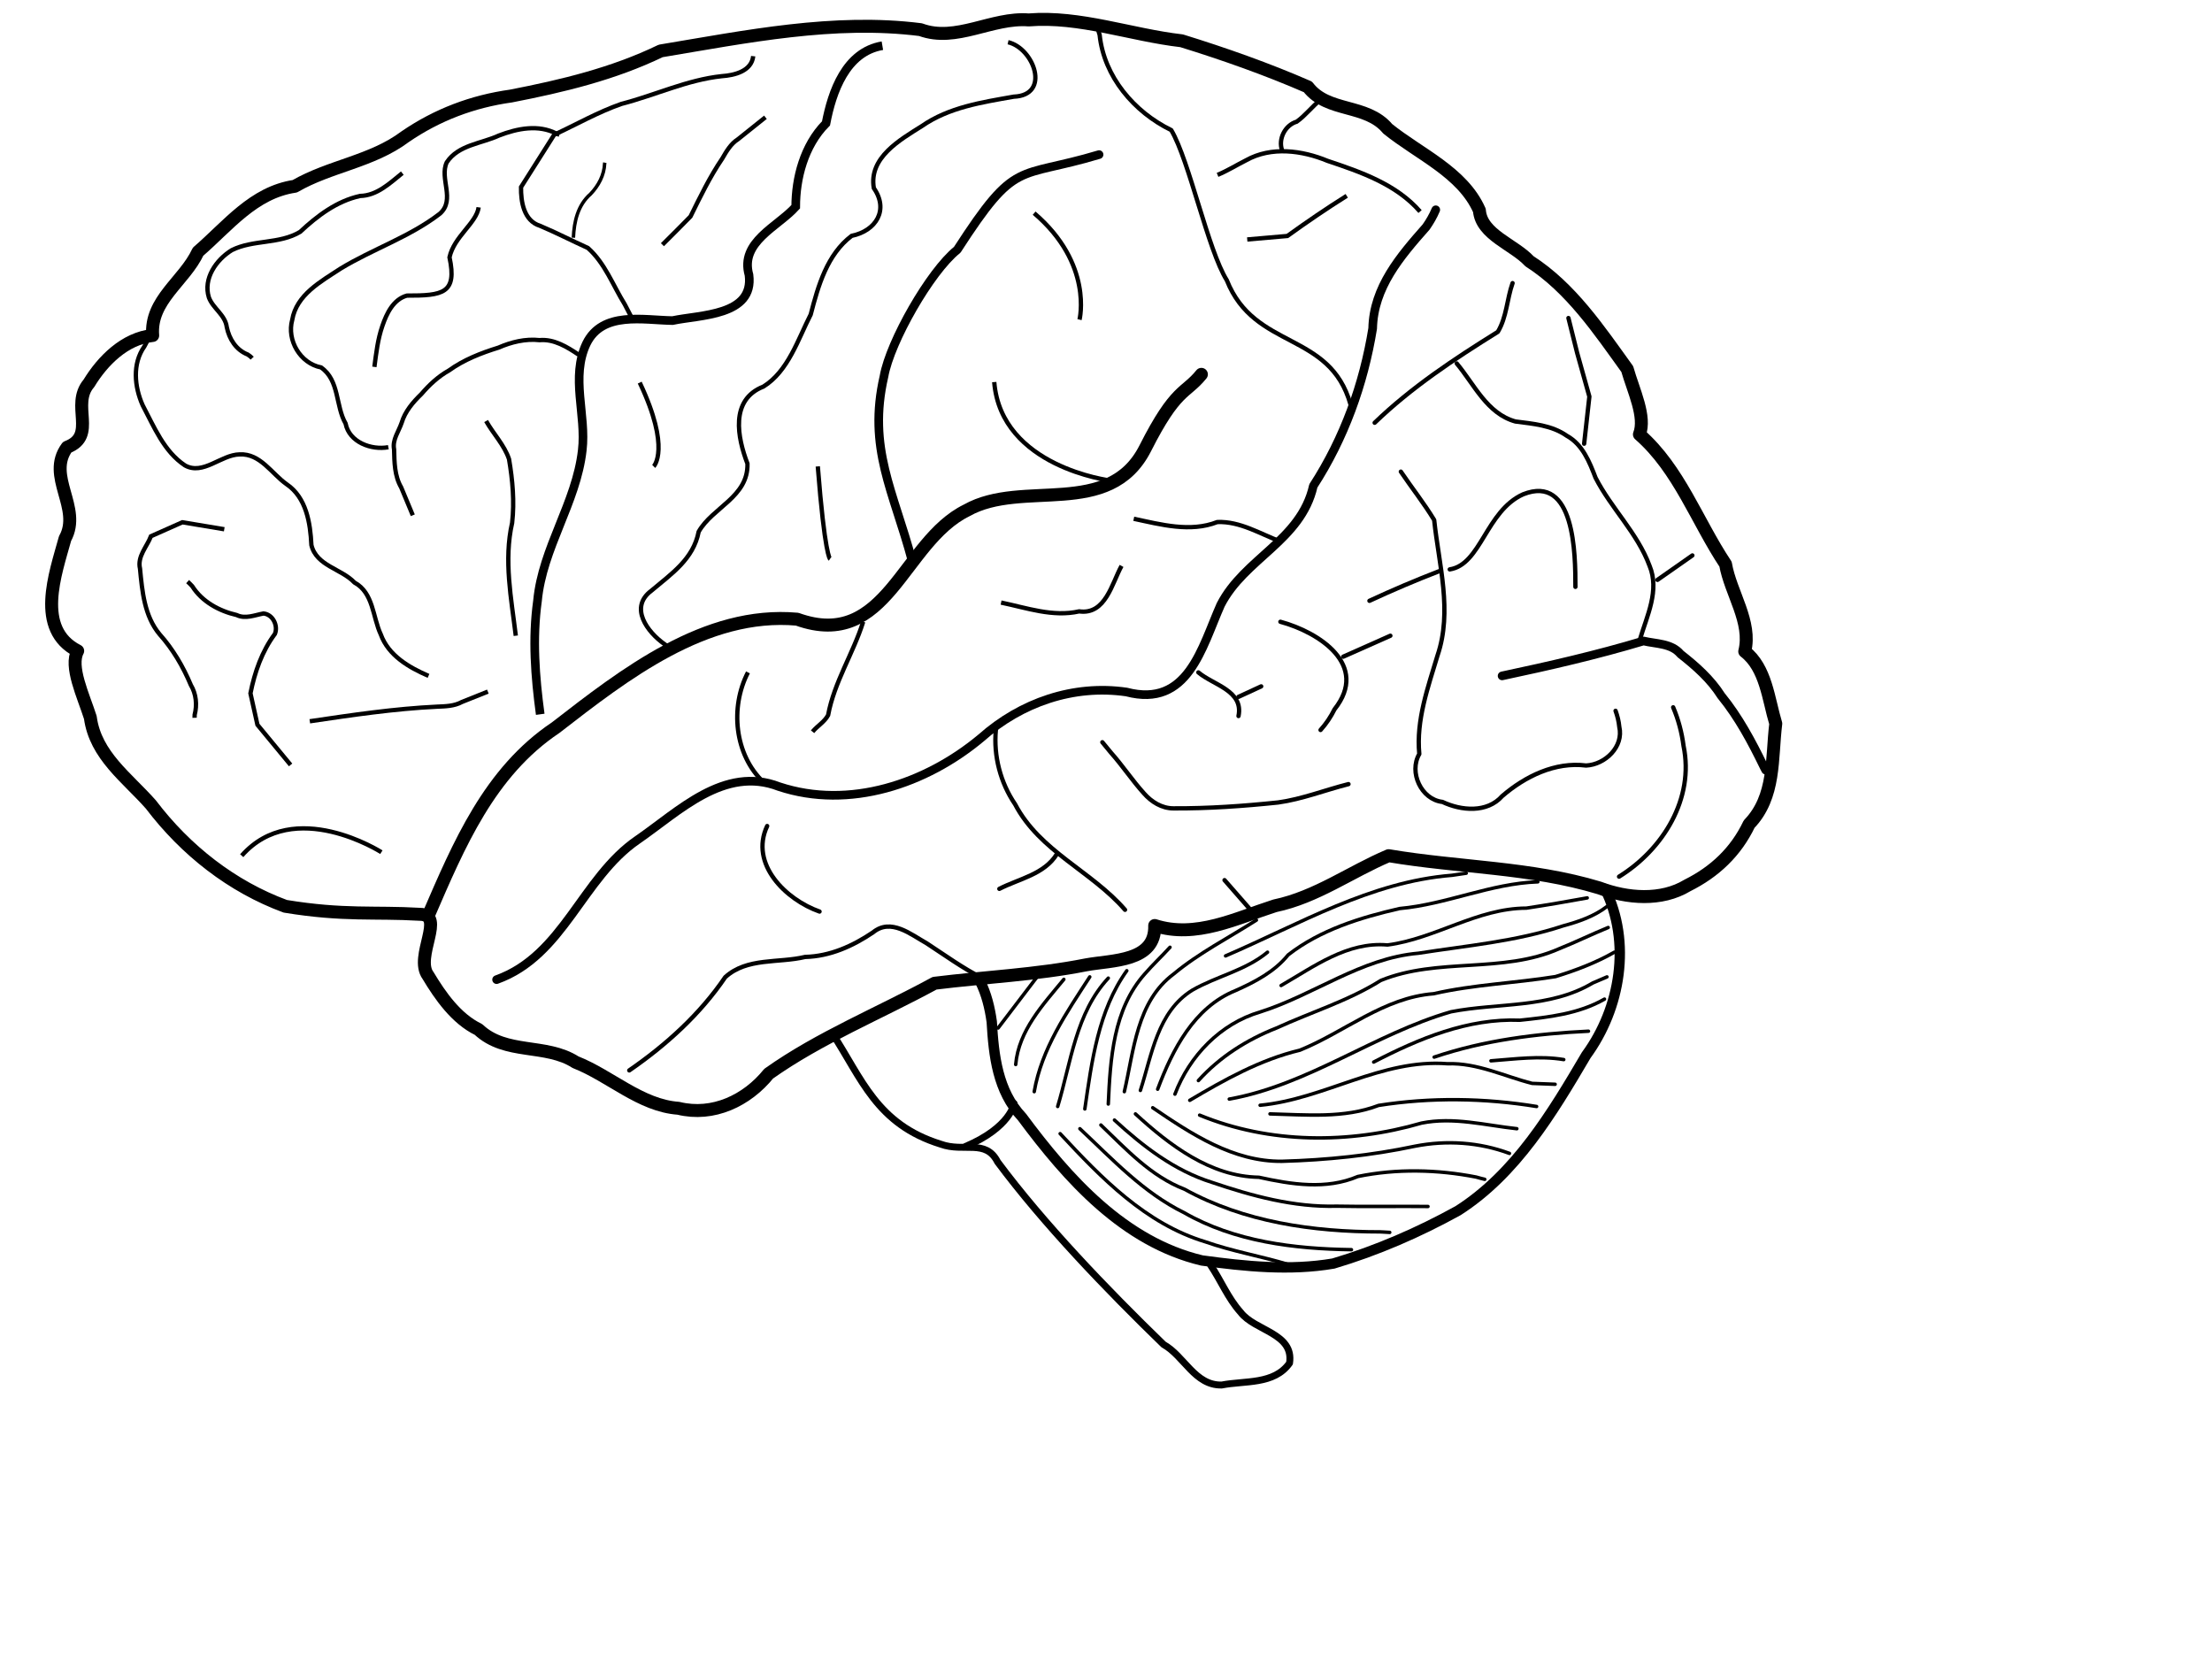 <?xml version="1.0"?><svg width="640" height="480" xmlns="http://www.w3.org/2000/svg">
 <g>
  <title>Layer 1</title>
  <g display="inline" id="layer5">
   <g display="inline" id="g4625">
    <path fill="none" fill-rule="evenodd" stroke="#000000" stroke-width="2" stroke-linecap="round" stroke-linejoin="round" stroke-miterlimit="4" d="m240.847,299.05c8.488,12.95 12.732,26.226 31.341,31.994c6.734,2.444 12.989,-1.621 16.443,5.12c13.316,17.912 31.629,36.941 48.023,52.842c5.98,3.329 9.056,11.909 16.823,11.722c6.668,-1.312 15.151,-0.026 19.629,-6.336c1.336,-8.703 -10.077,-9.296 -14.178,-14.734c-3.641,-4.06 -5.689,-9.2 -8.714,-13.682" id="path4610"/>
    <path fill="none" fill-rule="evenodd" stroke="#000000" stroke-width="2" stroke-linecap="round" stroke-linejoin="round" stroke-miterlimit="4" d="m279.37,331.696c13.059,-5.55 14.038,-12.406 14.038,-12.406" id="path4623"/>
   </g>
  </g>
  <g display="inline" id="layer3">
   <path fill="none" fill-rule="evenodd" stroke="#000000" stroke-width="3" stroke-linecap="round" stroke-linejoin="round" stroke-miterlimit="4" id="path4219" d="m464.402,257.173c7.639,15.425 4.501,34.49 -5.462,48.116c-9.833,16.729 -20.346,34.294 -37.061,44.982c-11.437,6.327 -23.575,11.593 -36.091,15.309c-12.578,2.154 -25.503,0.829 -38.038,-0.886c-22.541,-5.365 -38.785,-23.623 -52.044,-41.493c-7.094,-7.536 -8.194,-17.787 -8.764,-27.591c-0.561,-4.019 -1.527,-8.027 -3.358,-11.669"/>
   <path fill="none" fill-rule="evenodd" stroke="#000000" stroke-width="1px" stroke-linecap="round" stroke-linejoin="round" id="path4318" d="m339.946,316.571c4.206,-11.072 13.151,-20.401 24.653,-23.777c15.562,-4.928 29.178,-15.567 45.817,-16.997c14.021,-2.204 28.27,-3.414 41.82,-7.907c4.478,-1.212 8.985,-2.751 12.709,-5.604"/>
   <path fill="none" fill-rule="evenodd" stroke="#000000" stroke-width="1px" stroke-linecap="round" stroke-linejoin="round" id="path4320" d="m334.946,315.143c4.298,-11.448 10.535,-23.702 22.533,-28.54c5.631,-2.518 11.279,-5.447 15.219,-10.319c9.299,-7.241 20.928,-10.822 32.238,-13.412c13.601,-1.224 26.349,-7.258 40.01,-7.729"/>
   <path fill="none" fill-rule="evenodd" stroke="#000000" stroke-width="1px" stroke-linecap="round" stroke-linejoin="round" id="path4322" d="m370.661,285.143c9.504,-5.481 19.193,-12.755 30.786,-11.732c13.849,-1.815 25.967,-10.63 40.176,-10.659c5.887,-0.884 11.753,-1.901 17.609,-2.966"/>
   <path fill="none" fill-rule="evenodd" stroke="#000000" stroke-width="1px" stroke-linecap="round" stroke-linejoin="round" id="path4324" d="m329.946,315.5c3.346,-10.326 4.919,-22.726 14.999,-28.996c7.092,-4.085 15.355,-5.681 21.787,-11.004"/>
   <path fill="none" fill-rule="evenodd" stroke="#000000" stroke-width="1px" stroke-linecap="round" stroke-linejoin="round" id="path4326" d="m325.304,315.857c2.769,-11.912 3.59,-26.081 14.257,-34.036c7.354,-6.12 15.932,-10.477 23.958,-15.607"/>
   <path fill="none" fill-rule="evenodd" stroke="#000000" stroke-width="1px" stroke-linecap="round" stroke-linejoin="round" id="path4328" d="m354.589,276.571c21.263,-9.142 41.956,-21.462 65.525,-23.322c1.372,-0.209 2.744,-0.415 4.118,-0.606"/>
   <path fill="none" fill-rule="evenodd" stroke="#000000" stroke-width="1px" stroke-linecap="round" stroke-linejoin="round" id="path4330" d="m346.732,312.643c6.189,-6.87 14.059,-11.844 22.608,-15.207c10.05,-4.616 20.763,-7.856 30.164,-13.762c16.456,-6.726 35.249,-1.929 51.623,-9.179c4.781,-1.916 9.406,-4.192 14.176,-6.138"/>
   <path fill="none" fill-rule="evenodd" stroke="#000000" stroke-width="1px" stroke-linecap="round" stroke-linejoin="round" id="path4332" d="m344.232,318.357c10.06,-5.959 20.42,-11.774 31.88,-14.509c12.962,-5.257 24.239,-15.228 38.678,-16.329c11.599,-2.661 23.581,-3.068 35.27,-4.961c5.879,-1.81 11.673,-4.008 17.03,-7.058"/>
   <path fill="none" fill-rule="evenodd" stroke="#000000" stroke-width="1px" stroke-linecap="round" stroke-linejoin="round" id="path4334" d="m355.661,318c22.944,-4.111 42.023,-18.873 64.162,-25.262c13.676,-2.673 28.584,-0.913 41.015,-8.334c1.37,-0.587 2.739,-1.174 4.109,-1.761"/>
   <path fill="none" fill-rule="evenodd" stroke="#000000" stroke-width="1px" stroke-linecap="round" stroke-linejoin="round" id="path4336" d="m364.589,319.786c18.595,-1.77 35.133,-13.484 54.227,-12.013c8.604,-0.301 16.532,3.68 24.485,5.686c2.215,0.085 4.43,0.17 6.646,0.256"/>
   <path fill="none" fill-rule="evenodd" stroke="#000000" stroke-width="1px" stroke-linecap="round" stroke-linejoin="round" id="path4338" d="m397.446,307.286c13.075,-6.784 27.261,-12.699 42.271,-12.102c8.383,-0.877 17.07,-1.842 24.515,-6.113"/>
   <path fill="none" fill-rule="evenodd" stroke="#000000" stroke-width="1px" stroke-linecap="round" stroke-linejoin="round" id="path4340" d="m414.946,305.857c14.419,-4.876 29.504,-6.779 44.643,-7.5"/>
   <path fill="none" fill-rule="evenodd" stroke="#000000" stroke-width="1px" stroke-linecap="round" stroke-linejoin="round" id="path4342" d="m431.375,306.929c7.001,-0.517 14.078,-1.523 21.071,-0.357"/>
   <path fill="none" fill-rule="evenodd" stroke="#000000" stroke-width="1px" stroke-linecap="round" stroke-linejoin="round" id="path4344" d="m333.518,320.5c11.184,7.606 23.3,15.646 37.383,15.499c12.936,-0.359 25.844,-1.681 38.513,-4.371c9.151,-1.781 18.556,-1.164 27.318,2.086"/>
   <path fill="none" fill-rule="evenodd" stroke="#000000" stroke-width="1px" stroke-linecap="round" stroke-linejoin="round" id="path4346" d="m347.089,322.643c20.287,8.349 43.286,8.376 64.187,2.308c9.24,-1.872 18.432,0.626 27.598,1.62"/>
   <path fill="none" fill-rule="evenodd" stroke="#000000" stroke-width="1px" stroke-linecap="round" stroke-linejoin="round" id="path4348" d="m367.446,322.286c10.501,0.244 21.381,1.37 31.423,-2.456c15.075,-2.376 30.683,-2.137 45.72,0.313"/>
   <path fill="none" fill-rule="evenodd" stroke="#000000" stroke-width="1px" stroke-linecap="round" stroke-linejoin="round" id="path4350" d="m328.518,322.286c9.906,9.075 21.678,18.107 35.726,18.335c9.408,2.078 19.457,3.676 28.617,-0.224c11.23,-2.307 23.036,-2.028 34.236,0.161l1.242,0.344l1.251,0.312"/>
   <path fill="none" fill-rule="evenodd" stroke="#000000" stroke-width="1px" stroke-linecap="round" stroke-linejoin="round" id="path4352" d="m322.446,324.071c8.27,7.593 17.347,14.633 28.211,18.026c11.628,3.952 23.726,7.228 36.107,6.89c8.798,0.177 17.598,-0.005 26.397,0.084"/>
   <path fill="none" fill-rule="evenodd" stroke="#000000" stroke-width="1px" stroke-linecap="round" stroke-linejoin="round" id="path4354" d="m318.518,325.5c7.349,7.031 14.48,14.845 24.197,18.574c17.225,9.498 37.189,12.347 56.619,12.343l1.378,0.071l1.378,0.083"/>
   <path fill="none" fill-rule="evenodd" stroke="#000000" stroke-width="1px" stroke-linecap="round" stroke-linejoin="round" id="path4356" d="m312.446,326.571c9.418,8.827 18.382,18.523 30.141,24.288c14.566,8.382 31.907,10.486 48.43,10.712"/>
   <path fill="none" fill-rule="evenodd" stroke="#000000" stroke-width="1px" stroke-linecap="round" stroke-linejoin="round" id="path4358" d="m306.732,328c11.915,12.815 24.737,26.068 41.98,31.283c7.866,2.769 16.121,4.167 24.092,6.574"/>
   <path fill="none" fill-rule="evenodd" stroke="#000000" stroke-width="1px" stroke-linecap="round" stroke-linejoin="round" id="path4360" d="m320.661,319.429c0.59,-13.06 1.419,-27.354 10.555,-37.636c2.325,-2.676 4.912,-5.106 7.302,-7.721"/>
   <path fill="none" fill-rule="evenodd" stroke="#000000" stroke-width="1px" stroke-linecap="round" stroke-linejoin="round" id="path4362" d="m313.875,320.857c1.994,-13.721 3.878,-28.439 12.143,-40"/>
   <path fill="none" fill-rule="evenodd" stroke="#000000" stroke-width="1px" stroke-linecap="round" stroke-linejoin="round" id="path4364" d="m306.018,320.143c3.833,-12.657 5.254,-27.061 14.643,-37.143"/>
   <path fill="none" fill-rule="evenodd" stroke="#000000" stroke-width="1px" stroke-linecap="round" stroke-linejoin="round" id="path4366" d="m299.232,315.857c2.139,-12.414 9.36,-22.874 16.071,-33.214"/>
   <path fill="none" fill-rule="evenodd" stroke="#000000" stroke-width="1px" stroke-linecap="round" stroke-linejoin="round" id="path4368" d="m293.875,308c0.85,-9.845 7.962,-17.393 13.929,-24.643"/>
   <path fill="none" fill-rule="evenodd" stroke="#000000" stroke-width="1px" stroke-linecap="round" stroke-linejoin="round" id="path4370" d="m288.788,297.434c3.81,-5 7.619,-10 11.429,-15"/>
  </g>
  <g display="inline" id="layer1">
   <path fill="none" fill-rule="evenodd" stroke="#000000" stroke-width="3.75" stroke-linecap="round" stroke-linejoin="round" stroke-miterlimit="4" id="path2453" d="m82.564,262.224c-15.476,-5.706 -28.829,-16.175 -38.919,-29.469c-6.862,-7.774 -16.031,-14.17 -17.509,-25.163c-2.02,-6.348 -6.084,-14.744 -3.659,-19.266c-12.332,-6.287 -6.468,-22.297 -3.656,-32.507c4.93,-8.866 -5.598,-18.052 0.608,-26.43c8.745,-3.381 0.914,-12.211 6.294,-18.488c3.963,-6.509 10.355,-12.982 18.455,-13.837c-0.824,-10.267 9.137,-15.688 13.132,-24.244c8.649,-7.467 16,-17.152 27.984,-18.924c10.226,-5.921 22.304,-7.127 31.91,-14.331c9.28,-6.364 19.52,-10.235 30.655,-11.784c14.884,-2.896 29.577,-6.41 43.297,-13.045c24.743,-4.118 50.142,-9.327 75.182,-6.16c10.312,3.816 20.624,-3.641 31.294,-2.812c14.88,-1.183 29.485,4.343 44.247,6.036c12.303,3.808 24.803,8.215 36.533,13.335c5.762,7.542 16.95,4.748 23.093,12.12c9.138,7.371 21.654,12.58 26.532,23.626c0.548,7.041 9.966,9.82 14.479,14.7c12.022,7.725 20.144,19.893 28.303,31.207c1.769,6.238 5.503,13.815 3.518,18.898c11.483,10.064 16.598,25.038 24.915,37.542c1.472,8.428 7.679,16.726 5.556,25.254c6.163,4.737 6.843,13.899 8.978,20.885c-1.249,10.143 -0.065,21.126 -7.701,29.064c-3.837,8.035 -9.947,13.801 -17.871,17.755c-7.565,4.581 -17.403,3.775 -25.481,0.721c-19.853,-6.017 -40.653,-5.885 -60.961,-9.332c-11.097,4.7 -20.873,11.98 -32.894,14.5c-11.187,3.57 -22.886,9.549 -34.786,5.703c0.3,10.576 -12.312,9.979 -19.875,11.383c-14.457,2.874 -29.367,3.519 -43.817,5.321c-15.959,8.706 -33.225,15.683 -47.999,26.166c-6.294,7.788 -16.091,12.464 -26.119,10.011c-10.967,-0.776 -19.68,-9.358 -29.761,-13.333c-8.62,-5.539 -20.185,-2.022 -28.078,-9.467c-6.478,-3.132 -11.087,-9.767 -14.594,-15.61c-4.047,-5.437 5.289,-17.733 -2.43,-17.715c-12.951,-0.771 -21.862,0.478 -38.854,-2.313z"/>
   <path fill="none" fill-rule="evenodd" stroke="#000000" stroke-width="2.5" stroke-linecap="round" stroke-linejoin="round" stroke-miterlimit="4" id="path3230" d="m143.679,283.437c19.409,-6.95 24.675,-29.405 40.8,-40.456c11.969,-8.243 25.047,-21.526 40.912,-15.393c20.366,6.751 42.574,-0.792 58.51,-14.118c11.527,-10.222 26.669,-15.475 42.022,-13.251c17.796,4.677 21.764,-12.831 27.252,-25.209c6.882,-13.483 23.247,-18.609 26.814,-34.429c8.91,-13.769 14.541,-29.365 17.166,-45.544c0.261,-11.914 8.001,-20.905 15.462,-29.354c1.092,-1.564 2.056,-3.223 2.793,-4.985"/>
   <path fill="none" fill-rule="evenodd" stroke="#000000" stroke-width="1.25" stroke-linecap="round" stroke-linejoin="round" stroke-miterlimit="4" id="path3235" d="m182.064,309.701c10.674,-7.367 20.459,-16.206 27.763,-26.971c6.295,-5.743 15.446,-4.007 23.127,-5.861c7.173,-0.167 13.782,-3.143 19.635,-7.102c5.176,-4.241 10.906,0.572 15.573,3.19c5.246,3.43 10.328,7.124 15.928,9.976"/>
   <path fill="none" fill-rule="evenodd" stroke="#000000" stroke-width="3.75" stroke-linecap="round" stroke-linejoin="round" stroke-miterlimit="4" id="path3250" d="m123.981,264.75c8.783,-20.296 17.605,-41.369 36.765,-54.2c19.893,-15.411 43.349,-33.774 69.892,-31.4c25.978,9.365 30.51,-22.395 49.053,-31.481c16.205,-9.151 41.202,2.626 51.655,-17.937c8.909,-17.622 11.601,-15.667 16.253,-21.423"/>
   <path fill="none" fill-rule="evenodd" stroke="#000000" stroke-width="2.5" stroke-linecap="round" stroke-linejoin="round" stroke-miterlimit="4" id="path3255" d="m263.887,162.219c-5.344,-20.049 -12.928,-32.556 -8.113,-53.362c1.766,-9.978 13.335,-30.306 21.177,-36.577c17.186,-26.568 17.082,-20.36 41.045,-27.55"/>
   <path fill="none" fill-rule="evenodd" stroke="#000000" stroke-width="1.25" stroke-linecap="round" stroke-linejoin="round" stroke-miterlimit="4" id="path3264" d="m390.749,117.034c-6.02,-21.326 -27.742,-15.661 -35.798,-35.96c-5.456,-8.705 -10.835,-34.568 -16.073,-43.431c-10.723,-5.216 -19.454,-15.433 -20.719,-27.554c-0.245,-0.808 -0.49,-1.616 -0.734,-2.424"/>
   <path fill="none" fill-rule="evenodd" stroke="#000000" stroke-width="1.25" stroke-linecap="round" stroke-linejoin="round" stroke-miterlimit="4" id="path3278" d="m405.308,136.46c3.169,4.695 6.703,9.142 9.644,13.99c1.366,12.943 5.329,26.38 0.975,39.179c-2.772,9.252 -6.221,18.712 -5.281,28.532c-3.073,5.253 0.528,13.155 6.688,13.855c5.437,2.571 12.92,3.263 17.284,-1.673c6.651,-5.726 15.324,-9.986 24.302,-8.852c5.506,-0.282 10.92,-5.438 9.59,-11.214c-0.148,-1.58 -0.54,-3.13 -1.077,-4.621"/>
   <path fill="none" fill-rule="evenodd" stroke="#000000" stroke-width="2.5" stroke-linecap="round" stroke-linejoin="round" stroke-miterlimit="4" id="path3306" d="m434.602,195.554c13.742,-2.917 27.451,-6.057 40.911,-10.102c3.651,0.88 8.084,0.637 10.716,3.787c4.421,3.466 8.711,7.247 11.742,12.03c5.084,6.231 8.872,13.352 12.375,20.551l0.261,0.503l0.261,0.503"/>
   <path fill="none" fill-rule="evenodd" stroke="#000000" stroke-width="1.25" stroke-linecap="round" stroke-linejoin="round" stroke-miterlimit="4" id="path3308" d="m474.503,184.948c2.016,-6.799 5.724,-14.16 2.76,-21.254c-3.503,-9.458 -11.07,-16.582 -15.612,-25.449c-1.769,-4.61 -3.761,-9.652 -8.335,-12.163c-4.342,-3.063 -9.782,-3.467 -14.867,-4.134c-8.229,-2.278 -11.93,-10.779 -16.978,-16.802"/>
   <path fill="none" fill-rule="evenodd" stroke="#000000" stroke-width="1.25" stroke-linecap="round" stroke-linejoin="round" stroke-miterlimit="4" id="path3329" d="m390.156,226.869c-6.797,1.711 -13.391,4.351 -20.358,5.31c-10.064,1.051 -20.18,1.759 -30.3,1.707c-3.37,-0 -6.354,-1.874 -8.517,-4.344c-3.391,-3.743 -6.173,-7.988 -9.537,-11.759c-0.835,-1.011 -1.672,-2.022 -2.504,-3.036"/>
   <path fill="none" fill-rule="evenodd" stroke="#000000" stroke-width="1.25" stroke-linecap="round" stroke-linejoin="round" stroke-miterlimit="4" id="path3335" d="m325.506,263.234c-9.689,-11.186 -24.663,-16.915 -31.798,-30.522c-4.253,-6.25 -6.273,-13.969 -5.578,-21.501"/>
   <path fill="none" fill-rule="evenodd" stroke="#000000" stroke-width="1.25" stroke-linecap="round" stroke-linejoin="round" stroke-miterlimit="4" id="path3337" d="m289.141,257.173c5.743,-2.95 13.028,-4.181 16.667,-10.102"/>
   <path fill="none" fill-rule="evenodd" stroke="#000000" stroke-width="1.25" stroke-linecap="round" stroke-linejoin="round" stroke-miterlimit="4" id="path3339" d="m370.458,179.897c11.276,3.059 25.798,12.542 15.673,25.311c-1.076,2.17 -2.428,4.208 -4.057,6.003"/>
   <path fill="none" fill-rule="evenodd" stroke="#000000" stroke-width="1.25" stroke-linecap="round" stroke-linejoin="round" stroke-miterlimit="4" id="path3341" d="m388.641,189.998c4.546,-2.02 9.091,-4.041 13.637,-6.061"/>
   <path fill="none" fill-rule="evenodd" stroke="#000000" stroke-width="1.25" stroke-linecap="round" stroke-linejoin="round" stroke-miterlimit="4" id="path3343" d="m416.42,165.25c-6.829,2.632 -13.565,5.505 -20.203,8.586"/>
   <path fill="none" fill-rule="evenodd" stroke="#000000" stroke-width="1.25" stroke-linecap="round" stroke-linejoin="round" stroke-miterlimit="4" id="path3347" d="m397.732,122.318c10.672,-10.285 23.096,-18.5 35.637,-26.301c2.583,-4.295 2.619,-9.475 4.264,-14.105"/>
   <path fill="none" fill-rule="evenodd" stroke="#000000" stroke-width="1.25" stroke-linecap="round" stroke-linejoin="round" stroke-miterlimit="4" id="path3349" d="m468.443,253.638c12.699,-7.85 21.839,-22.558 18.657,-37.833c-0.497,-3.831 -1.488,-7.603 -3,-11.16"/>
   <path fill="none" fill-rule="evenodd" stroke="#000000" stroke-width="1.25" stroke-linecap="round" stroke-linejoin="round" stroke-miterlimit="4" id="path3351" d="m346.719,194.544c4.234,3.625 13.141,5.251 11.617,12.627"/>
   <path fill="none" fill-rule="evenodd" stroke="#000000" stroke-width="1.25" stroke-linecap="round" stroke-linejoin="round" stroke-miterlimit="4" id="path3353" d="m358.336,201.615c2.189,-1.01 4.377,-2.02 6.566,-3.03"/>
   <path fill="none" fill-rule="evenodd" stroke="#000000" stroke-width="1.25" stroke-linecap="round" stroke-linejoin="round" stroke-miterlimit="4" id="path3355" d="m237.118,263.74c-9.655,-3.394 -20.343,-13.688 -15.152,-24.749"/>
   <path fill="none" fill-rule="evenodd" stroke="#000000" stroke-width="1.25" stroke-linecap="round" stroke-linejoin="round" stroke-miterlimit="4" id="path3357" d="m361.366,262.729l-7.071,-8.081"/>
   <path fill="none" fill-rule="evenodd" stroke="#000000" stroke-width="1.25" stroke-linecap="round" stroke-linejoin="round" stroke-miterlimit="4" d="m455.816,169.795c0.001,-9.449 -0.162,-32.737 -15.152,-26.769c-10.747,4.862 -12.162,20.305 -21.213,21.718" id="path3345"/>
   <path fill="none" fill-rule="evenodd" stroke="#000000" stroke-width="1.25" stroke-linecap="round" stroke-linejoin="round" stroke-miterlimit="4" id="path3361" d="m458.341,128.379l1.515,-13.637l-3.536,-12.627l-2.525,-10.102"/>
   <path fill="none" fill-rule="evenodd" stroke="#000000" stroke-width="1.25" stroke-linecap="round" stroke-linejoin="round" stroke-miterlimit="4" id="path3363" d="m479.554,167.775c3.367,-2.357 6.734,-4.714 10.102,-7.071"/>
   <path fill="none" fill-rule="evenodd" stroke="#000000" stroke-width="1.25" stroke-miterlimit="4" id="path3572" d="m123.981,195.554c-5.648,-2.45 -11.572,-5.867 -13.8,-11.973c-2.372,-5.043 -2.107,-12.058 -7.63,-15.041c-3.784,-4.005 -11.003,-4.805 -12.454,-10.83c-0.316,-6.379 -1.446,-13.729 -7.164,-17.606c-4.357,-3.055 -7.604,-8.949 -13.616,-8.635c-5.396,0.107 -10.562,6.136 -15.803,3.19c-6.104,-4.056 -8.933,-11.182 -12.24,-17.412c-2.373,-5.344 -3.038,-11.991 0.494,-17.005c0.475,-0.886 0.96,-1.768 1.4,-2.673"/>
   <path fill="none" fill-rule="evenodd" stroke="#000000" stroke-width="1.25" stroke-miterlimit="4" id="path3702" d="m84.08,221.313c-3.199,-3.872 -6.398,-7.745 -9.596,-11.617c-0.673,-3.03 -1.347,-6.061 -2.02,-9.091c1.221,-6.111 3.321,-12.171 7.078,-17.199c0.979,-2.398 -0.617,-5.654 -3.307,-5.907c-2.531,0.462 -5.258,1.676 -7.76,0.449c-5.05,-1.159 -10.001,-3.851 -12.838,-8.314c-0.431,-0.472 -0.878,-0.929 -1.355,-1.354"/>
   <path fill="none" fill-rule="evenodd" stroke="#000000" stroke-width="1.25" stroke-miterlimit="4" id="path3762" d="m64.887,153.128c-4.041,-0.673 -8.081,-1.347 -12.122,-2.02c-3.03,1.347 -6.061,2.694 -9.091,4.041c-1.176,3.049 -3.988,5.849 -3.167,9.364c0.637,6.565 1.258,13.7 5.65,18.983c3.868,4.313 6.828,9.375 9.058,14.701c1.545,2.571 1.855,5.749 1.104,8.623c-0.019,0.285 -0.027,0.572 -0.018,0.857"/>
   <path fill="none" fill-rule="evenodd" stroke="#000000" stroke-width="1.25" stroke-miterlimit="4" id="path3826" d="m116.404,50.092c-3.604,2.886 -7.294,6.498 -12.211,6.603c-6.749,1.469 -12.414,5.773 -17.352,10.39c-6.022,3.612 -13.571,2.194 -19.763,5.285c-4.508,2.763 -8.358,8.227 -6.641,13.695c1.186,3.187 4.735,5.032 5.176,8.584c0.704,3.438 2.684,6.598 6.046,7.919c0.472,0.306 0.925,0.65 1.308,1.063"/>
   <path fill="none" fill-rule="evenodd" stroke="#000000" stroke-width="1.25" stroke-miterlimit="4" id="path3565" d="m191.661,70.8c2.701,-2.73 5.461,-5.402 8.125,-8.169c2.821,-5.721 5.608,-11.487 9.199,-16.776c1.206,-2.08 2.451,-4.245 4.535,-5.574c2.647,-2.117 5.294,-4.235 7.94,-6.352"/>
   <path fill="none" fill-rule="evenodd" stroke="#000000" stroke-width="1.25" stroke-miterlimit="4" id="path3689" d="m89.635,208.686c12.217,-1.808 24.457,-3.635 36.806,-4.223c2.454,-0.101 5.012,-0.149 7.221,-1.367c2.497,-0.999 4.994,-1.998 7.491,-2.996"/>
   <path fill="none" fill-rule="evenodd" stroke="#000000" stroke-width="1.25" stroke-miterlimit="4" id="path4136" d="m236.613,134.945l0,0c2.02,25.759 3.536,26.769 3.536,26.769"/>
   <path fill="none" fill-rule="evenodd" stroke="#000000" stroke-width="1.25" stroke-miterlimit="4" id="path4138" d="m185.095,110.701c9.091,19.193 4.041,24.244 4.041,24.244"/>
   <path fill="none" fill-rule="evenodd" stroke="#000000" stroke-width="1.25" stroke-miterlimit="4" id="path4140" d="m299.206,61.673c17.173,14.647 13.132,30.81 13.132,30.81"/>
   <path fill="none" fill-rule="evenodd" stroke="#000000" stroke-width="1.25" stroke-miterlimit="4" id="path4142" d="m287.661,110.543c1.999,24.611 33.529,28.479 33.529,28.479"/>
   <path fill="none" fill-rule="evenodd" stroke="#000000" stroke-width="1.25" stroke-miterlimit="4" id="path4144" d="m69.937,247.577c15.152,-17.173 40.406,-1.01 40.406,-1.01"/>
   <path fill="none" fill-rule="evenodd" stroke="#000000" stroke-width="1.25" stroke-miterlimit="4" id="path3419" d="m220.955,226.364c-8.478,-7.989 -9.767,-21.716 -4.546,-31.82"/>
   <path fill="none" fill-rule="evenodd" stroke="#000000" stroke-width="1.25" stroke-miterlimit="4" id="path3421" d="m249.745,179.897c-2.893,9.194 -8.384,17.467 -10.149,27.033c-1.059,1.975 -3.114,3.085 -4.498,4.787"/>
   <path fill="none" fill-rule="evenodd" stroke="#000000" stroke-width="1.25" stroke-miterlimit="4" id="path3423" d="m289.646,174.341c7.396,1.533 14.971,4.264 22.589,2.549c7.641,1.067 9.48,-8.126 12.261,-13.155"/>
   <path fill="none" fill-rule="evenodd" stroke="#000000" stroke-width="1.25" stroke-miterlimit="4" id="path3425" d="m328.031,150.097c7.87,1.669 16.34,4.007 24.181,0.944c6.563,-0.267 12.319,3.399 18.246,5.622"/>
   <path fill="none" fill-rule="evenodd" stroke="#000000" stroke-width="1.25" stroke-miterlimit="4" id="path3427" d="m360.861,69.285c3.872,-0.337 7.745,-0.673 11.617,-1.01c5.607,-4.042 11.32,-7.939 17.173,-11.617"/>
   <path fill="none" fill-rule="evenodd" stroke="#000000" stroke-width="1.25" stroke-miterlimit="4" id="path3429" d="m410.864,61.204c-6.879,-7.909 -17.121,-11.428 -26.764,-14.659c-7.375,-3.053 -16.285,-4.233 -23.531,-0.189c-2.775,1.393 -5.417,3.053 -8.294,4.241"/>
   <path fill="none" fill-rule="evenodd" stroke="#000000" stroke-width="1.25" stroke-miterlimit="4" id="path3431" d="m370.963,43.526c-1.218,-3.294 0.858,-7.348 4.223,-8.324c2.555,-1.815 4.437,-4.387 6.889,-6.323"/>
   <path fill="none" fill-rule="evenodd" stroke="#000000" stroke-width="1.25" stroke-miterlimit="4" id="path3433" d="m291.666,12.212c7.488,1.751 12.458,15.343 1.639,15.759c-9.204,1.632 -18.721,3.046 -26.593,8.512c-6.311,3.975 -15.415,9.126 -13.884,17.95c4.388,6.295 0.667,12.35 -6.436,13.812c-7.065,5.37 -9.661,14.371 -11.829,22.755c-3.715,7.277 -6.536,16.407 -13.689,20.853c-9.759,3.821 -7.464,14.856 -4.61,22.298c0.256,9.64 -10.117,12.642 -14.115,19.686c-1.553,7.967 -7.895,12.17 -13.631,17.027c-6.61,4.866 -1.2,12.051 3.799,15.547c0.76,0.568 1.553,1.091 2.374,1.566"/>
   <path fill="none" fill-rule="evenodd" stroke="#000000" stroke-width="2.5" stroke-miterlimit="4" id="path3438" d="m255.3,13.222c-10.564,1.779 -14.547,13.282 -16.311,22.475c-6.403,6.456 -8.754,15.976 -8.763,24.118c-5.24,5.819 -16.226,10.171 -13.516,19.758c1.495,11.855 -14.123,11.48 -22.129,13.184c-8.454,-0.131 -20.279,-2.795 -24.896,6.628c-4.657,9.746 -0.003,20.635 -1.216,30.886c-1.73,15.241 -11.518,28.24 -12.957,43.604c-1.514,10.889 -0.682,21.948 0.793,32.792"/>
   <path fill="none" fill-rule="evenodd" stroke="#000000" stroke-width="1.25" stroke-miterlimit="4" id="path3446" d="m149.234,183.937c-1.307,-10.796 -3.515,-21.854 -1.059,-32.656c0.7,-6.152 0.134,-12.372 -0.899,-18.453c-1.389,-4.119 -4.533,-7.282 -6.628,-11.015"/>
   <path fill="none" fill-rule="evenodd" stroke="#000000" stroke-width="1.25" stroke-miterlimit="4" id="path3490" d="m217.925,16.252c-0.473,4.346 -5.423,5.536 -9.067,5.783c-10.071,1.061 -19.341,5.532 -29.076,8.03c-6.746,2.358 -12.97,5.919 -19.435,8.916c-3.199,5.051 -6.398,10.102 -9.596,15.152c-0.07,4.218 0.803,9.747 5.465,11.192c4.702,1.978 9.234,4.328 13.883,6.424c4.954,4.394 7.239,10.819 10.667,16.32c0.775,1.481 1.54,2.966 2.31,4.449"/>
   <path fill="none" fill-rule="evenodd" stroke="#000000" stroke-width="1.25" stroke-miterlimit="4" id="path3502" d="m167.417,102.62c-3.357,-2.249 -7.103,-4.578 -11.318,-4.209c-4.081,-0.45 -8.148,0.548 -11.866,2.167c-5.047,1.558 -10.032,3.508 -14.343,6.613c-3.077,1.726 -5.675,4.138 -7.955,6.8c-2.447,2.361 -4.736,5.032 -5.73,8.349c-0.851,2.517 -2.726,4.899 -2.186,7.66c0.096,3.747 0.116,7.692 2.06,11.032c1.119,2.684 2.237,5.369 3.356,8.053"/>
   <path fill="none" fill-rule="evenodd" stroke="#000000" stroke-width="1.25" stroke-miterlimit="4" id="path3509" d="m112.364,129.389c-4.947,0.906 -11.315,-1.432 -12.376,-6.849c-2.946,-5.149 -1.739,-12.515 -7.102,-16.229c-6.028,-1.189 -9.949,-7.873 -8.341,-13.749c1.23,-7.306 8.341,-11.129 13.973,-14.837c9.357,-5.695 20,-9.156 28.735,-15.889c4.619,-4.016 -0.2,-10.242 2.015,-14.88c3.355,-5.053 9.988,-5.385 15.075,-7.737c5.29,-2.043 11.477,-3.314 16.75,-0.509l0.768,0.271"/>
   <path fill="none" fill-rule="evenodd" stroke="#000000" stroke-width="1.25" stroke-miterlimit="4" id="path3522" d="m138.49,59.985c-0.66,4.582 -7.108,8.439 -8.436,14.456c2.252,10.491 -1.946,11.103 -12.335,11.085c-3.957,1.118 -5.87,5.208 -7.09,8.789c-1.325,3.817 -1.78,7.857 -2.307,11.841"/>
   <path fill="none" fill-rule="evenodd" stroke="#000000" stroke-width="1px" id="path3580" d="m165.902,68.78c0.193,-4.682 1.292,-9.448 4.965,-12.646c2.315,-2.429 3.935,-5.45 4.078,-8.831l0.039,-0.195l0.009,-0.046"/>
  </g>
 </g>
</svg>